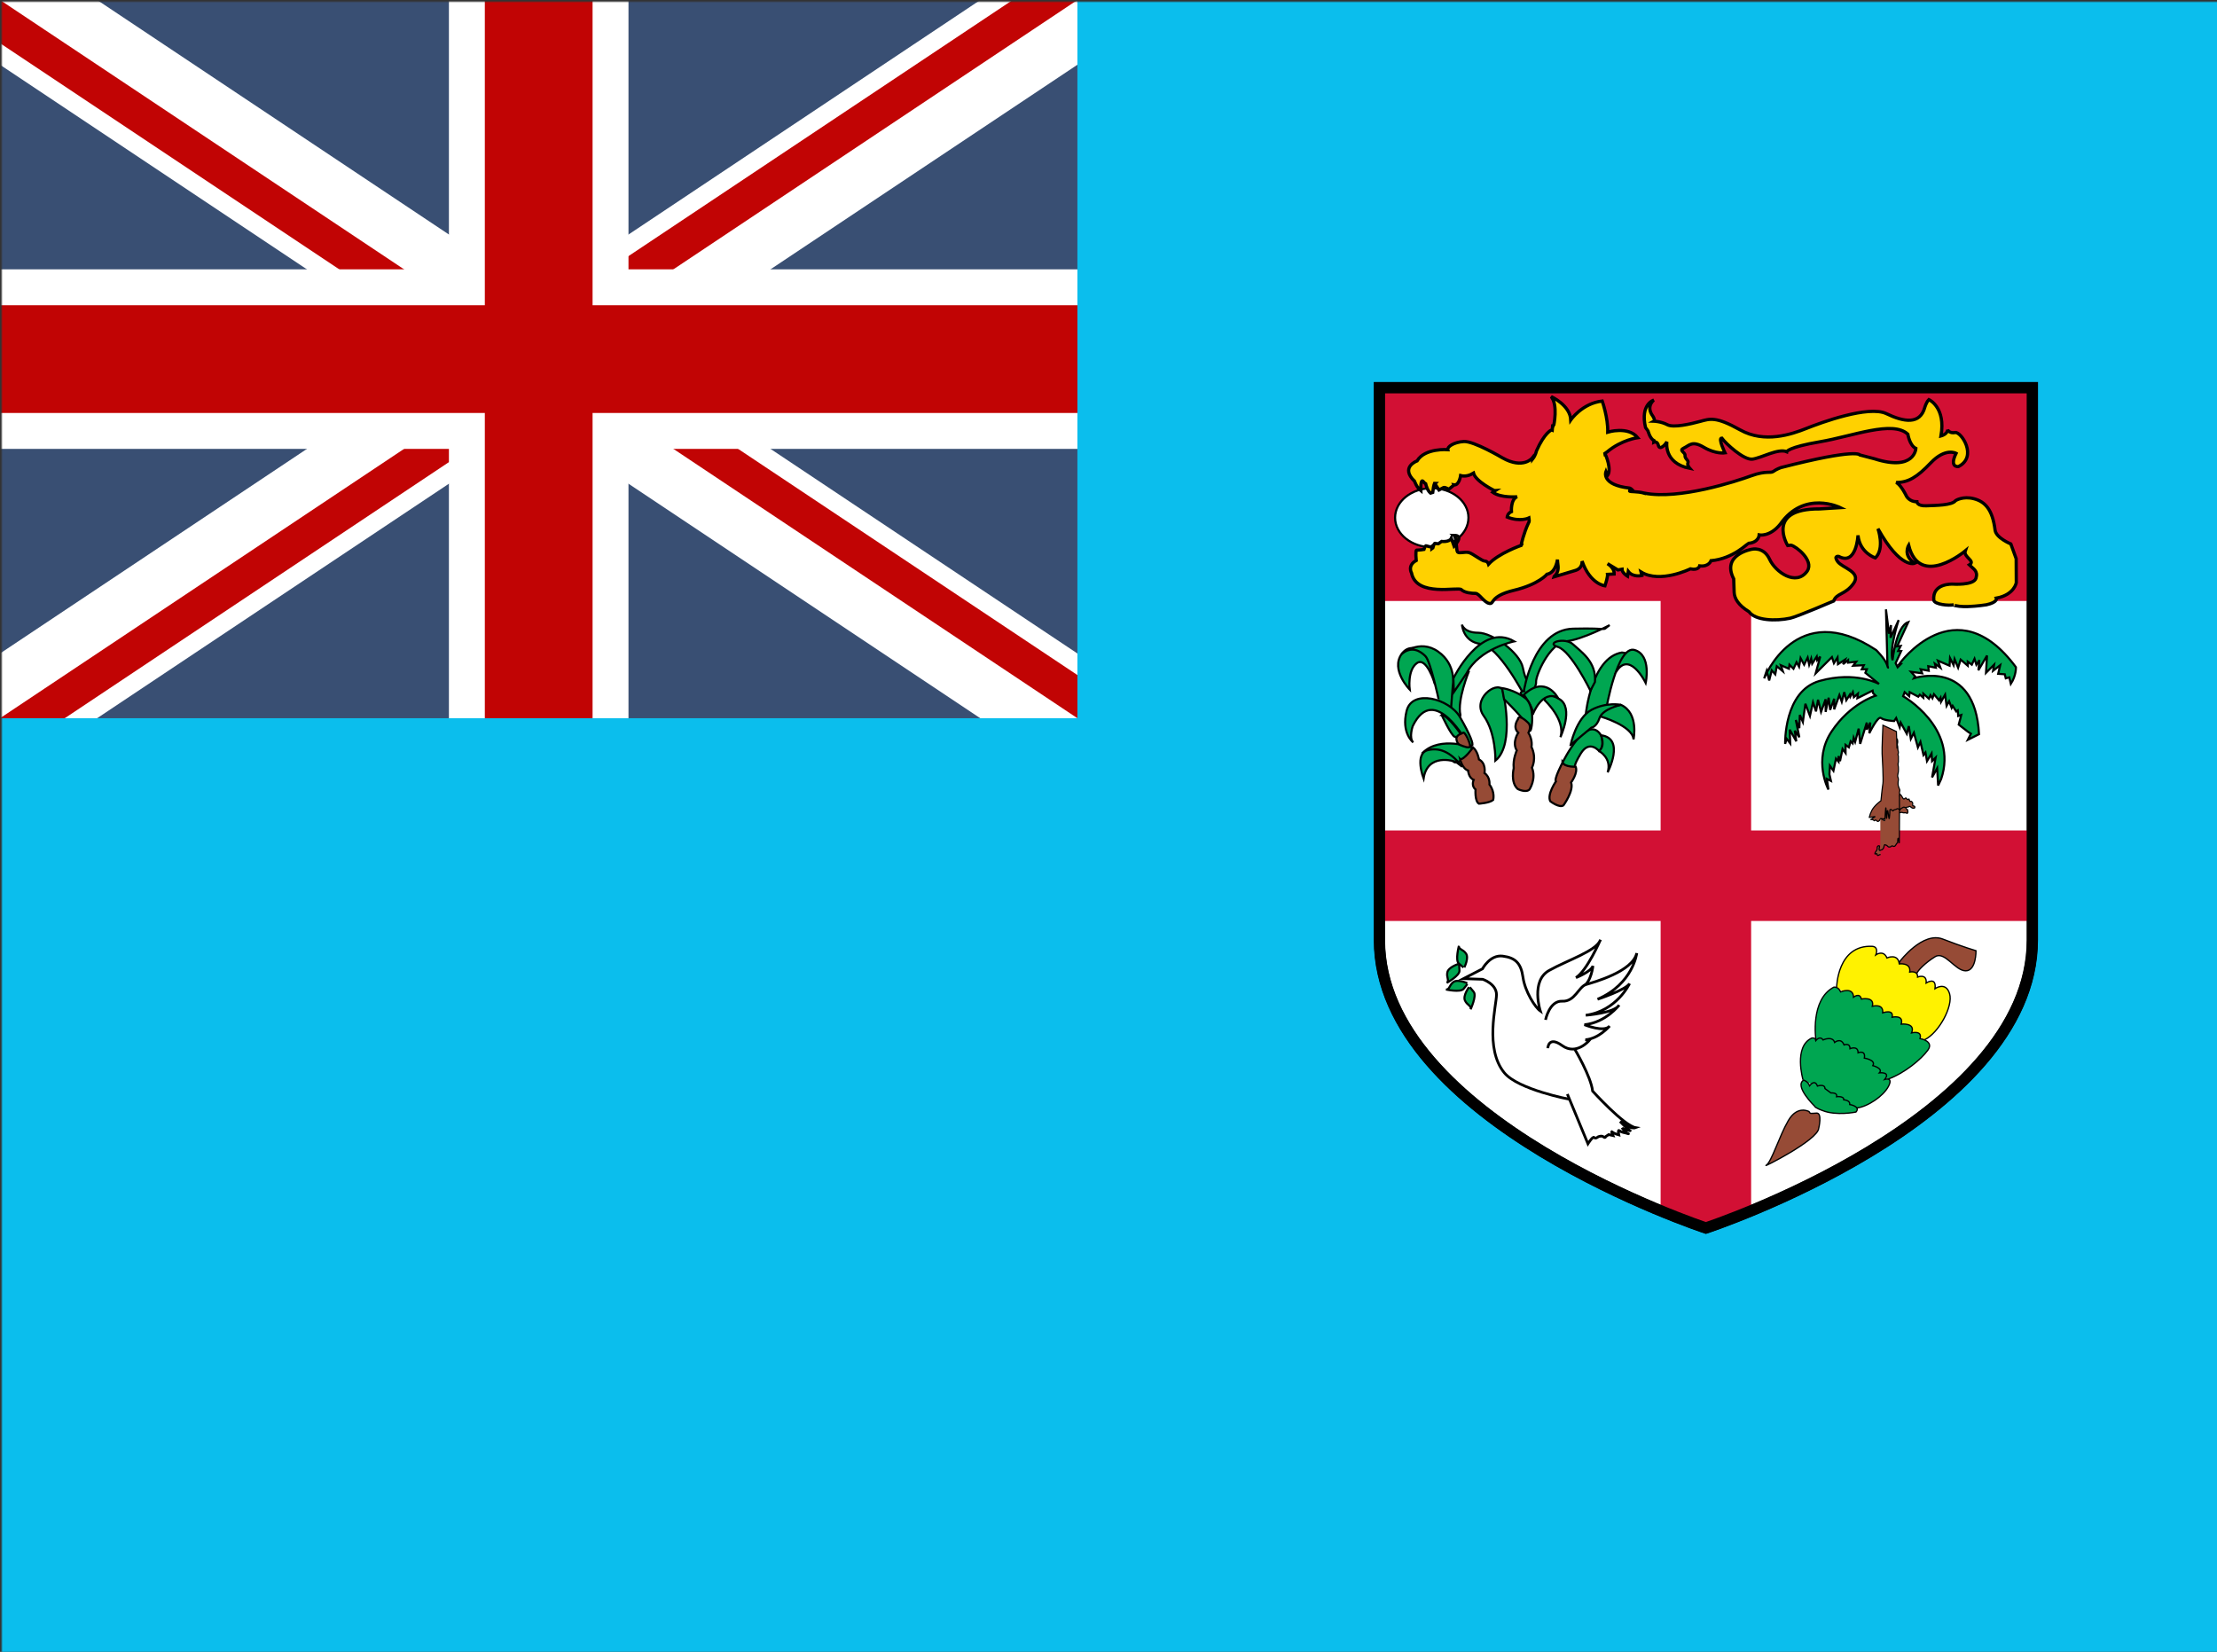 <svg xmlns:xlink="http://www.w3.org/1999/xlink" viewBox="0 0 1234.64 920" xmlns="http://www.w3.org/2000/svg"><rect x="0" y="0" width="1234.64" height="920" fill="#333333" stroke="none"/><defs><linearGradient id="dFJD" x1="0%" y1="0%" x2="0%" y2="100%"><stop offset="0%" stop-color="#777" /><stop offset="40%" stop-color="#eee" /><stop offset="100%" stop-color="#777" /></linearGradient><linearGradient id="uFJD" x1="0%" y1="0%" x2="0%" y2="100%"><stop offset="0%" stop-color="#ddd" /><stop offset="40%" stop-color="#fff" /></linearGradient><mask id="mFJD"><rect x="1" y="1" fill="url(#dFJD)" width="1234.64" height="920" /><path d="M240 1l470 918l295 0l-630-918Z" fill="url(#uFJD)" opacity="0.3" /></mask><clipPath id="c"><path d="M0,0V2H7V4H6zM6,0H3V4.5H0V4z" /></clipPath></defs><g mask="url(#mFJD)"><rect fill="#0bbeed" width="100%" height="920" /><rect fill="#394f73" width="50%" height="460" /><g transform="scale(100)"><path d="M0,0 6,4M6,0 0,4" stroke="#fff" stroke-width="0.60" /><path d="M0,0 6,4M6,0 0,4" stroke="#c10404" stroke-width="0.40" clip-path="url(#c)" /><path d="M3,0V4.5M0,2H7" stroke="#fff" stroke-width="1" /><path d="M3,0V4.5M0,2H7" stroke="#c10404" stroke-width="0.60" /><path d="M0,4H6V0H8V5H0z" fill="#0bbeed" /></g><g transform="translate(-400, 0) scale(1.5)"><path d="m778.8,143.94,0,205.09c0,67.08,121.2,106.91,121.2,106.91s121.2-39.833,121.2-106.91v-205.09z" fill="#fff" stroke="#000" stroke-width="4" /><path d="m883.2,216,0,92.344-104.4,0,0,33.6,104.4,0,0,107.6,16.8,6.396,16.8-6.396,0-107.6,104.4,0,0-33.6-104.4,0,0-92.344z" fill="#d21034" /><path d="m778.8,143.94,242.4,0,0,79.2-242.4,0z" fill="#d21034" /><g id="lionq"><ellipse cx="798.23" cy="192.21" rx="13.62" ry="10.96" fill="#fff" stroke="#000" stroke-width="0.8" /><path d="m1015.2,207.43-1.98-5.47s-5.43-2.21-5.84-5.1c-0.96-7.69-3.71-10.58-7.83-11.68-4.12-1.1-6.86,0.69-6.86,0.69-1.24,1.78-7.42,1.78-10.86,1.92-3.43,0.14-3.49-1.49-3.49-1.49-2.66,0.02-3.79-1.94-3.79-1.94-1.74-3.48-3.04-4.79-3.91-5.23,4.45,0.06,7.81-1.99,12.84-7.27,5.49-5.77,9.41-3.54,9.41-3.54-2.66,5.39,0.88,4.91,0.88,4.91,7.28-3.7,0.96-13.05-1.23-12.63-2.19,0.41-2.82-1.07-2.82-1.07,0.06,1.67-2.44,2.34-2.44,2.34,1.88-10.67-4.49-13.5-4.49-13.5-0.96,0.96-1.51,2.88-1.51,2.88-1.78,6.45-7.69,5.49-14.29,2.33-6.59-3.15-24.18,3.3-29.67,5.49-5.5,2.19-15.53,5.63-24.59,0.55-9.06-5.08-11.26-4.12-14.84-3.16-3.57,0.96-9.88,2.47-12.22,1.23-2.33-1.23-5.0-1.31-5.0-1.31,0.63-0.35-0.35-1.84-0.35-1.84-2.74-3.70,0.35-5.98,0.35-5.98s-5.11,1.44-3.08,10.17l0.93,1.3s0.68,2.74,2.2,3.57l-0.055,0.6s1.29-0.60,1.7,1.18c0.41,1.78,2.34,0.13,3.16-1.37,0,0-1.37,7.97,8.51,9.89,0,0-1.1-1.23-0.69-2.06,0.41-0.82-1.23-1.51-1.09-2.74,0.13-1.23-2.47-1.78-0.41-2.75,2.05-0.96,3.02-2.88,7.42-0.27s7.83,2.06,7.83,2.06-2.68-5.50-1.2-5.49c1.47,02,8.12,8.22,11.39,7.82,3.27-0.4,9.59-4.11,12.75-2.74,0,0,0.27-1.64,12.36-3.71,12.09-2.06,27.0-8.08,32.59-2.8,0,0,0.65,4.18,2.98,5.28,0,0-0.41,8.65-15.38,3.84l-5.43-1.42s-0.83-2.63-29.3,4.69c0,0-1.67,0.58-2.77,1.41-1.1,0.82-2.61-0.41-8.24,1.64-5.62,2.06-26.65,8.93-39.56,6.46l-0.01,0.03c-2.84-0.85-5.51-0.41-5.61-0.86-0.14-0.55,1.51,0.14,1.51,0.14-0.96-1.1-1.37-1.19-1.37-1.19-10.85-1.19-8.93-6.09-8.93-6.09l0.55,1.51c1.78-2.33-0.69-7.83-0.69-7.83l-0.1,0.01c-0.02-0.17-0.05-0.33-0.1-0.5l0.89-0.62c5.22-4.39,11.27-5.22,11.27-5.22-3.57-4.39-11.13-2.05-11.13-2.05,0.14-5.35-2.05-11.54-2.05-11.54-7.42,0.82-11.67,7.0-11.67,7.0-0.27-5.49-7.28-8.65-7.28-8.65,2.6,3.15,0.96,10.71,0.96,10.71l0.27,0.13c-0.43-0.01-0.68,0-0.68,0l-0.15,1.62-0.25-0.10s-2.6,0.96-5.62,7.83c0,0-0.3,1.62-1.47,3.08-0.01-0.19,0.01-0.36-0.01-0.55,0,0-3.37,4.42-11.17,0,0,0-10.59-6.28-14.32-6.05-3.72,0.23-6.17,1.97-5.93,3.02,0,0-8.5-0.69-11.41,4.18,0,0-6.4,2.32-0.93,7.56,0,0,0.73,2.27,2.32,3.49,0,0-0.22-4.78,0.93-3.37,0,0,0.3,0.47,0.87,0.8,0.15,0.67,0.66,2.53,1.8,3.48l0.82-0.26c0.12-1.19,0.38-2.7,0.64-3.33,0.12,0.01,0.22,0.03,0.27,0.03-0.03,0.03-0.07,0.05-0.1,0.08l1.51,2.32,1.74-0.93c0.81-0.11,1.86,0.69,1.86,0.69l1.98-1.63c-0.01-0.01-0.02-0.02-0.03-0.04,1.95,0.32,2.48-3.45,2.48-3.45,1.75,0.46,3.39-0.05,4.78-0.9,0.85,3.13,7.79,6.49,7.79,6.49s0.12-0.01,0.29-0.02c-0.58,0.37-0.93,0.65-0.93,0.65,3.15,2.2,9.06,1.65,9.06,1.65-2.47,0.96-2.12,5.53-2.12,5.53-1.44,0.59-1.58,2.01-1.58,2.01,4.81,1.92,8.09,0.33,8.09,0.33,0.26,1.56-0.12,1.73-0.12,1.73-1.92,4.12-2.74,8.1-2.74,8.1,0.04,0.01,0.09,0.02,0.13,0.04-0.05,0.11-0.13,0.21-0.17,0.32,0,0-8.38,2.91-12.11,6.98,0,0-0.35-1.16-1.39-1.16-1.04,0-4.31-2.67-5.82-3.14-1.51-0.46-3.72,0.46-4.31-0.23-0.52-0.63-0.29-5.4-1.29-6.17,04,0,0.02,04,0.02,04l-1.04-2.91c-0.69,1.51-3.61,1.16-3.61,1.16-0.11,0.07-0.56,0.39-1.19,0.86-0.58,0.03-1.24-0.17-1.25-0.17-0.29,0.06-0.59,0.9-0.81,1.71-0.11,0.08-0.23,0.17-0.35,0.26v-0.81c-0.58,0.46-1.74-0.23-2.21-0.23-0.23,0-0.51,0.66-0.74,1.35-1.18,0.22-2.75,0.27-2.75,0.27-0.46,0.23-0.12,3.84-0.12,3.84-3.37,1.86-1.74,4.65-1.74,4.65,1.86,9.08,17.35,5.0,18.51,6.17,1.16,1.16,3.84,1.39,5.24,1.39,1.39,0,3.14,3.37,5.12,3.72,1.98,0.35,0-2.67,9.18-4.87,9.17-2.19,12.24-5.95,12.24-5.95,2.87-0.55,3.67-4.04,3.89-5.46,0.02,0.65,0.1,1.37,0.21,2.19,0.41,3.16-1.77,4.31-1.77,4.311l7.95-2.38c3.15-0.82,2.74-3.57,2.74-3.57,3.02,8.65,8.51,9.2,8.51,9.2,1.09-3.29,0.96-4.26,0.96-4.26l2.47-0.13c0.1-1.86-1.54-3.22-2.49-3.85l3.87,2.34,1.51-0.27c0,1.37,2.06,2.61,2.06,2.61l0.27-1.78c1.78,2.33,5.08,1.51,5.08,1.51-0.06-0.41-0.16-0.84-0.29-1.28,7.04,4.34,18.28-1.19,18.28-1.19,3.02,0.68,3.43-1.1,3.43-1.1,3.43,0.41,4.23-1.93,4.23-1.93,8.08-0.69,13.7-6.44,13.77-6.44,3.98-0.27,4.11-3.12,4.11-3.12s3.99,0.78,7.83-4.02c8.92-12.77,22.28-6.12,22.28-6.12l-7.72,0.48c-20.19-0.13-11.82,13.59-11.82,13.59l1.24-0.13c1.92,0.41,8.51,5.63,6.08,9.52-0.03,0.06-0.09,0.13-0.13,0.19-4.11,5.63-11.74,0.26-13.91-4.49-2.2-4.81-6.59-3.71-6.59-3.71s-11.4,1.92-6.73,10.99l0.17,05c0.086,2.21,1.47,4.73,5.54,7.23,2.28,3.23,9.79,3.56,15.31,2.37,2.56-0.56,16.11-6.38,16.11-6.38,0.99-2.95,4.36-2.27,7.38-6.53s-4.26-5.77-5.91-8.1c-1.65-2.33,0.41-1.92,0.41-1.92,6.59,3.57,7.14-7.83,7.14-7.83,0.68,6.59,6.45,8.38,6.45,8.38,3.57-3.56,0.96-10.85,0.96-10.85,8.51,15.25,13.67,12.82,13.67,12.82-4.58-2.84-2.27-6.64-2.27-6.64,4.11,16.21,21.02,2.06,21.02,2.06-0.82,2.33,04,3.7,1.51,5.21,1.51,1.51,3.29,2.19,2.47,4.94-0.82,2.74-8.65,2.19-8.65,2.19s-7.69-0.41-7.01,6.04c0.4,1.51,5.49,2.05,7.41,1.64,0,0-0.79,0.17,2.05,0.55,0.95,0.12,2.1,0.14,3.27,0.1,3.27-0.1,6.77-0.65,6.77-0.65,4.39-0.95,3.71-2.47,3.71-2.47,6.72-1.24,7.41-5.77,7.41-5.77z" fill="#ffd100" stroke="#000" stroke-width="1.20" /></g><g id="sugarcanes" fill="#00a651" stroke="#000" stroke-width="0.78"><path d="m840.16,260s7.91,7.35,5.84,13.7c0,0,5.08-10.93-0.37-14.13-5.47-3.2-5.65-0.74-5.47,0.38z" /><path d="m832.43,257.92s-9.42-18.09-16.02-18.84c-6.59-0.75-6.97-7.16-6.97-7.16s0.75,3.01,6.03,3.01c5.27,0,15.45,7.34,16.58,13,1.13,5.65,2.26,4.9,2.26,4.9l-1.88,5.08z" /><path d="m832.43,256.6s3.39-22.8,18.28-23.18c14.88-0.38,9.98,1.13,13.56-1.32,0,0-9.98,5.28-16.2,6.03-6.21,0.75-11.3,12.81-11.11,15.08,0.18,2.26-3.39,6.59-5.08,5.09-1.69-1.51,0.56-1.69,0.56-1.69z" /><path d="m835.82,265.09s3.391-9.05,9.23-6.02c0,0-4.52-8.67-12.63-1.13,0,0,3.58,4.89,3.39,7.16z" /><path d="m824.51,256.03s4.902,20.17-2.64,26.38c0,0,0.18-10.36-4.33-16.58-4.52-6.22,4.52-13,6.97-9.8z" /><path d="m825.08,259.62s8.86,8.48,9.42,11.31c0.56,2.82,2.63-8.48-1.51-11.68-4.14-3.21-8.67-3.77-8.67-3.77l0.75,4.14z" /><path d="m813.1,277.48s-11.6-4.25-18.04,1.84c0,0,9.88,1.38,11.14,3.33,1.26,1.95,7.35-3.21,6.89-5.17z" /><path d="m809.54,284.72s-0.92-0.8-2.06-1.61c-1.15-0.8-10.91-3.44-12.29,5.97,0,0-3.56-9.31,1.61-10.57,5.17-1.26,9.31,1.72,12.75,6.2" /><path d="m801.9,265.46s3.57,7.72,4.89,8.11c1.32,0.37,2.26-0.94,2.26-0.94s-4.71-6.97-7.16-7.16z" /><path d="m799.26,253.59s-3.01-9.98-6.59-7.35c-3.58,2.63-2.63,9.79-2.63,9.79s-7.16-7.34-3.01-13.19c4.15-5.84,12.25,0.56,12.25,10.74z" /><path d="m805.11,262.45s-0.37-8.66,5.27-11.87c0,0,1.13,0.19,1.7-1.5,0,0-4.52,10.92-3.21,16.39l-0.18,0.75" /><path d="m806.24,251.89s10.17-21.11,22.62-13.76c0,0-13,2.64-17.71,11.87l-4.71,6.96-0.18-5.08z" /><path d="m800.77,259.62s-3.01-14.13-4.9-16.01c-1.88-1.88-5.09-3.95-8.86-0.75,0,0,6.59-5.84,13.57-0.94,6.97,4.9,5.46,12.62,5.46,12.62l-0.75,9.8-4.71-4.33" /><path d="m811.7,276.39s-12.44-23.55-20.54-6.78c0,0-1.51,4.33,0.18,6.02,0,0-4.52-3.39-2.45-11.68,2.07-8.29,15.83-4.52,19.79,2.26,3.95,6.78,5.09,10.18,4.52,10.55-0.56,0.38-1.51-0.37-1.51-0.37z" /><path d="m846.76,283.18s9.05-18.66,14.32-10.18c0,0,1.5,4.14-0.75,5.84,0,0-3.57-4.33-6.78,0.94-3.2,5.27-1.88,4.9-1.88,4.9s-3.39,0.94-4.9-1.51z" /><path d="m860.32,278.84s4.89,2.63,3.21,7.91c0,0,6.59-12.62-2.45-13.75,0,0,1.69,3.96-0.75,5.84z" /><path d="m860.89,266.03s11.87,3.39,12.25,8.48c0,0,2.07-9.8-4.71-12.82,0,0-8.1,1.32-7.54,4.33z" /><path d="m866.17,250.38c5.09-9.99,11.49,3.2,11.49,3.2s2.26-10.36-4.14-12.25c-6.41-1.88-10.55,22.05-10.55,22.05l-7.54,1.69s2.07-20.91,13.38-22.8l1.31,0.19" /><path d="m857.12,256.41s-7.159-14.7-12.06-16.21c-4.9-1.51,2.64-3.77,5.66-0.94,3.01,2.82,8.66,6.41,8.1,13.95l-1.69,3.2z" /><path d="m849.77,276.58s2.07-9.98,7.72-13c5.65-3.02,10.93-1.88,10.93-1.88s-6.78,1.5-7.91,4.9c-1.13,3.39-3.02,3.58-3.02,3.57l-7.72,6.41z" /><g fill="#964b36"><path d="m830.17,267.15s-2.07,2.83,0.18,4.9c0,0-2.44,3.57-0.56,6.59,0,0-1.51,3.2-1.13,6.59,0,0-1.32,5.27,1.5,7.73,0,0,3.018,1.51,4.34,0.18,0,0,2.63-3.95,0.93-8.11,0,0,1.88-3.39-0.18-7.72,0,0,0.56-2.45-1.13-5.27,0,0,1.13-1.88,0.18-3.39,0,0-3.76-3.96-4.14-1.51z" /><path d="m808.74,281.85s0.8,3.56,2.99,4.25c0,0,0.11,2.64,2.06,3.45,0,0-1.03,2.18,0.69,3.56,0,0-0.35,4.36,1.26,5.29,0,0,3.91-0.23,5.28-1.38,0,0,0.8-2.86-1.37-5.74,0,0,0.34-2.75-1.84-4.25,0,0,0.69-3.68-2.06-5.06,0,0-0.45-2.99-2.18-4.48,0-0-3.33,4.71-4.82,4.37z" /><path d="m807.37,274.13s0,1.885,1.32,2.448c1.32,0.566,3.769,1.505,3.769,0.379,0-1.13-1.883-5.466-2.641-4.9-0.755,0.568-2.069,0.56-2.448,2.072z" /><path d="m846.76,283.18s-3.2,6.03-2.45,6.97c0,0-3.39,4.89-2.07,7.35,0,0,3.39,2.63,4.9,1.5,0,0,3.95-5.46,2.82-8.48,0,0,2.64-3.58,1.7-5.84,0,0-3.95,0.18-4.9-1.51z" /></g></g><g id="palm"><g fill="#964b36" stroke="#000" stroke-width="0.42"><path d="m974.92,300.75c-0.13-0.34-0.22-0.19-0.39-0.35-0.25-0.2-0.39-0.87-0.62-1.12-0.13-0.15-0.28-0-0.42-0.04-0.32-0.71-0.7-1.46-1.04-2.15,0.05-0.07,0.08-0.17,0.09-0.32,0-0.02-0.15-0.57-0.17-0.6-0.09-0.15-0.25-0.06-0.34-0.29-0.1-0.23-0.02-0.7-0.06-0.98-0.02-0.23-0.11-0.36-0.1-0.68,0.01-0.28,0.16-0.61,0.14-0.86-0-0.15-0.19-0.5-0.24-0.63-0.22-0.53-0.41-1.04-0.43-1.71-0.02-0.6,0.09-0.96,0.13-1.49,0.05-0.62-0.27-0.92-0.27-1.5,0-0.44,0.19-0.93,0.24-1.33,0.07-0.54,0.07-1.32,0.03-1.88-0.04-0.53-0.19-0.85-0.1-1.44,0.02-0.14,0.09-0.26,0.1-0.46-0-0.14-0-0.28-0-0.43v-0.85c0-0.27,0.02-0.59,0-0.86-0.02-0.22-0.15-0.45-0.15-0.63,0-0.3,0.19-0.45,0.15-0.86-0.02-0.29-0.06-0.36-0.13-0.62-0.13-0.49-0.04-0.99-0.12-1.51-0.03-0.25-0.11-0.33-0.14-0.62-0.03-0.34,0.07-0.45,0.1-0.69,0.03-0.24,0.07-0.55,0.03-0.81-0.03-0.3-0.18-0.52-0.14-0.85l-0.11,3.78c-0.09-3.3-0.22-6.35-0.22-6.35l-5.01-2.35s-0.42,9.21-0.31,10.49c0.1,1.28,0.53,10.07,0.31,11.14-0.21,1.07-0.74,6.42-0.74,6.42s-2.45,1.71-3.41,3.64c-0.96,1.92-0.74,2.57-1.07,2.57l2.38-0.37-1.77,1.18c0.36-0.13,0.75-0.1,1.1,0.17,0.04,0.03,0.3,0.26,0.33,0.26,0.09,0,0.22-0.23,0.33-0.28,0.36-0.12,0.68,0.56,1.03,0.51,0.18-0.02,0.44-0.22,0.59-0.42,0.12-0.17,0.17-0.46,0.3-0.58,0.12-0.1,0.42,0.01,0.54,0.01,0.35,0,0.7,0.01,1.05,0,0.46-0.01,0.84-0.67,1.27-1.04,0.4-0.33,0.69-0.45,1.12-0.43,0.46,0.03,0.89,0.47,1.37,0.5,0.36,0.01,0.61,0.06,0.9-0.31,0.2-0.26,0.34-0.65,0.53-0.93l1.18-0.18c0.23,0.09,0.47,0.2,0.67,0.19,0.3-0.01,0.61-0.05,0.91-0,0.11,0.01,0.33,0.28,0.43,0.21,0.06-0.04,0.17-0.41,0.23-0.51-0.02-0.14-0.07-0.5-0.12-0.62z" /><path d="m964.77,304.05c0.302,0,0.58-0.07,0.834,0.152,0.042,0.08,0.079,0.157,0.119,0.233,0.083,0.056,0.17,0.067,0.251,0.035,0.17,0.115,0.205,0.18,0.392,0.223,0.174,0.037,0.365-07,0.539-04,0.22,07,0.326,0.083,0.532,0.167,0.358,0.146,0.594,07,0.904-0.216,0.359-0.264,0.49-0.062,0.834,0.269,0.258,0.246,0.205,0.223,0.438,0.055,0.035-0.079,0.076-0.156,0.115-0.223,0.115-0.048,0.233-0.079,0.35-0.101,0.192-0.09,0.383-0.079,0.564-0.149,0.191-0.074,0.33-0.286,0.532-0.247,0.174,0.035,0.373,0.176,0.539,0.229,0.16,0.055,0.229,0.086,0.362,0.184,0.239-0.493,0.768-0.64,1.105-0.878,0.352-0.244,0.678,0.052,1.064,0.055,0.205,0,0.288-0.119,0.434-0.167,0.163-0.06,0.35,0.026,0.508-0.038,0.167-0.062,0.198-0.223,0.382-0.244,0.341-0.042,0.72,0.514,1.061,0.618,0.191,0.064,1.075,0.262,0.946-0.389-0.125-0.619-0.68-0.191-0.799-0.625-0.064-0.247,0.066-0.599-0.011-0.876-0.066-0.253-0.344-0.546-0.511-0.601-0.209-0.066-0.33,0.152-0.508-0.018-0.146-0.136-0.202-0.643-0.33-0.845-0.172,0.125-0.278,0.24-0.504,0.194-0.258-0.062-0.233-0.15-0.425-0.394-0.418-0.522-0.658,0.313-1.043,0.181-0.293-0.094-0.564-0.83-0.793-1.13-0.122-0.16-0.467-0.678-0.643-0.563-0.299,0.194-0.028,0.758-0.184,18-0.112,0.174-0.508-04-0.65,0.024-0.226,0.049-0.268,0.108-0.431,0.379-0.33,0.546-0.522,0.98-1.036,0.918-0.244-0.028-0.427-0.275-0.665-0.185-0.253,0.097-0.396,0.368-0.674,0.4-0.202,0.017-0.434,0.024-0.632-0.052-0.194-0.088-0.414-0.452-0.592-0.553-0.076-0.062-0.152-0.076-0.239-0.046-0.022-0.011-0.289-0.167-0.293-0.167-0.31-0.09-0.284-0.079-0.41,0.33-0.073,0.253-0.101,0.515-0.194,0.755-0.09,0.202-0.288,0.451-0.403,0.587-0.216,0.233-0.32,0.17-0.601,0.254-0.226,0.073-0.526,0.425-0.647-0.028-0.18-0.682,0.5-1.7-0.258-1.523-0.198,0.046-0.317,0.083-0.438,0.376-0.134,0.337-0.026,0.556-0.086,0.925-0.079,0.466-0.967,1.248-0.792,1.669,0.119,0.296,0.515-0.16,0.623-0.086,0.18,0.125,0.128,0.421,0.257,0.619,0.269,0.41,1.064-0.636,1.11-0.07" /></g><path d="m971.76,246.58s20.918-29.21,43.34,1.13c0,0,0.18,3.01-1.88,6.22l-0.56-2.44-1.32,0.37-0.37-1.5-2.45-0.18,0.75-3.2-2.64,2.07,0.38-2.26-3.01,3.02,0.38-6.41-3.2,5.46,0.37-3.76-1.13,1.69-0.68-2.19-1.01,2.19-1.51-1.12v1.5l-2.63-2.26-0.94,3.01-1.31-3.2-0.37,2.26-1.32-2.63-0.18,2.82-4.33-1.88,0.94,2.63-2.06-1.5,0.37,1.5-2.82-0.56,0.18,1.69-3.01-0.56,0.56,1.5-4.14-0.56,1.5,1.69-0.41,0.69s22.66-7.47,24.16,20.79l-4.14,2.07,1.13-2.25-1.13-0.75-3.39-2.63,0.94-3.58-1.13,0.38-0.19-2.07-0.56,0.37-1.32-2.07-0.37,0.75-0.94-2.45-0.94,1.7-0.56-4.14-1.5,2.64-0.19-1.5-0.56,0.94-1.88-2.26-0.56,1.5-0.75-1.13-0.56,1.31-2.07-1.88v1.51l-1.31-1.13-0.57,0.75-3.19-1.69-0.19,1.5-1.69-1.5-0.56,1.5s20.54,11.68,14.13,30.72l-1.13,2.44-0.37-6.4-1.88,3.39,1.31-7.35-1.31,1.31-0.19-2.82-1.69,2.82-0.57-3.2-0.74,0.94-1.13-4.9-0.94,2.07-1.5-5.46-1.13,2.26-0.75-4.7-0.75,2.82-2.26-4.14-0.37,1.69-1.31-3.39-0.75,1.13s-3.77-0.19-4.89-1.13c-1.13-0.93-4.33,5.65-4.33,5.65l0.37-3.96-1.31,2.63v-2.63l-2.45,7.91-0.56-5.65-1.31,4.89-0.56-1.5-0.37,2.07-0.75-0.75-0.65,2.22-1.23-0.9v3.01l-1.12-1.5-0.94,4.52-0.56-1.88v2.06l-0.94-1.12-0.94,4.52-1.31-1.88-0.18,3.19,0.56,2.45-1.5-0.75,0.56,3.95s-5.84-10.92,1.138-21.48c6.96-10.54,16.39-13.37,16.39-13.37l-0.94-0.93-0.18-0.94-5.65,2.82,0.19-1.7-1.5,1.32-0.37-1.88-0.94,1.69-0.18-0.75-1.32,2.07-0.75-3.01-0.93,3.58-0.88-2.5-1.93,5.322v-3.95l-1.5,4.14-0.56-4.52-1.12,5.27v-4.71l-1.7,4.71-1.12-4.52-0.75,4.33-1.12-3.39-1.13,5.08-1.69-4.52-0.94,6.78-1.12-2.64-0.19,4.9-1.31-3.01,1.31,6.4-1.69-2.44,0.56,3.95-2.44-4.33,0.18,5.09-1.32-1.7-0.56,1.88s-0.56-19.6,12.81-23.37c13.386-3.76,22.05,1.13,22.05,1.13l-5.08-4.14,0.56-1.32h-1.88l0.75-1.5-3.95,0.19,1.12-1.5-3.01,0.37v-0.94l-1.88,1.5,0.75-1.69-2.63,1.69-0.16-2.5-1.34,2.13-0.74-2.26-6.03,6.02,1.69-6.21-1.12,1.32-0.18-1.32-1.69,2.64-0.37-1.88-0.75,2.25-0.56-2.63-1.31,2.63-1.32-2.44-0.56,3.2-0.94-1.7-1.13,2.45-1.5-1.5-0.19,1.5-3.01-1.32,0.75,2.26-2.26-1.88-0.56,3.01-1.31-1.5-0.94,3.77-0.94-3.58-0.94,2.82s11.78-30.28,41.6-10.52c0,0,3.24,3.17,4,5.43,0.75,2.26,0.19,0.38,0.19,0.38l-0.56-20.92,1.13,9.04,0.75-3.2-0.18,4.71,3.01-6.59s-3.57,10.93-2.26,14.89c0,0,1.32-12.62,5.84-14.13l-4.14,9.04,1.31-0.18-0.94,1.88h1.13l-1.36,2.99-0.7,1.53,0.75,1.5,1.13-1.14z" fill="#00a651" stroke="#000" stroke-width="0.78" /></g><g id="dove"><g fill="#00a651" stroke="#000" stroke-width="0.78"><path d="m811.41,365.04s-3.53-1.6-5.14-0.43c-1.6,1.18-1.38,2.89-2.78,2.78,0,0,5.35,1.17,6.53-0.21,1.17-1.38,1.39-1.81,1.39-1.81" /><path d="m812.06,366.52s-2.32,3.11-1.52,4.92c0.8,1.82,2.52,1.97,2.11,3.31,0,0,2.3-4.97,1.19-6.42-1.1-1.44-1.47-1.74-1.47-1.74" /><path d="m808.14,357.91s-3.71,1.15-4.12,3.09c-0.42,1.94,0.87,3.08-0.23,3.93,0,0,4.78-2.67,4.73-4.5-0.04-1.82-0.16-2.28-0.16-2.28" /><path d="m810.32,359.19s1.76-3.46,0.65-5.11c-1.1-1.66-2.83-1.52-2.66-2.9,0,0-1.41,5.29-0.07,6.53,1.34,1.23,1.76,1.46,1.76,1.46" /></g><g fill="#fff" stroke="#000" stroke-width="1"><path d="m854.43,366.27c3.03-1.7,3.64-7.65,3.64-7.65-0.72,2.19-6.31,4.37-6.31,4.37,4.12-2.55,9.1-14.08,9.1-14.08-1.33,4.12-12.13,7.52-19.06,11.41-6.92,3.88-3.27,15.05-3.27,15.05-1.94-1.33-5.7-7.28-6.43-12.5-0.73-5.21-2.79-7.28-7.53-7.88-4.73-0.61-7.52,4.73-7.52,4.73l-7.04,3.64,7.15,0.24s5.11,1.7,5.1,5.7c0,4-4.49,20.03,2.91,29.02,5.15,6.24,24.16,9.83,24.16,9.83" /><path d="m840.47,378.65s1.45-7.16,6.19-6.92c4.73,0.24,6.07-5.34,8.86-6.19,2.79-0.84,17.24-4.73,18.82-11.65,0,0-1.33,11.41-14.56,17.12,0,0,10.68-3.52,11.89-5.83,0,0-4.73,10.2-16.27,11.77,0,0,10.8-0.84,12.38-3.76,0,0-4.85,6.43-12.86,7.28,0,0,7.4,3.03,9.34,0.48,0,0-4,4.73-8.98,5.09l1.33,0.36s-4.73,5.58-9.95,1.82c-5.21-3.76-5.34,0.97-5.34,0.97" /><path d="m851.25,389.45s6.09,10.2,6.7,15.66c0,0,11.65,12.87,16.02,13.59,0,0-2.06,0.84-5.83-2.3,0,0,3.15,3.27,3.76,3.4,0.6,0.12-2.55-0.24-3.03-1.09,0,0,1.33,1.94,2.18,2.19,0.85,0.24-0.84-0.24-0.84-0.24s-1.58-0.24-2.3-0.85c-0.72-0.6-0.24,1.57-0.24,1.57s-1.82-0.48-2.42-1.09c-0.61-0.61,0.24,1.33,0.24,1.33l-1.57-0.36-1.09,0.72s-0.12,0.72-0.85,0.12c-0.72-0.6-2,0-2,0s-0.97,0.85-1.45,0.24c-0.48-0.6-2.32,2.33-2.32,2.33l-7.64-18.45" /></g></g><g id="bananas" fill="#964b36" stroke="#000" stroke-width="0.48"><path d="m972.09,356.85s8.418-11.1,15.88-8.18c7.46,2.91,12.31,4.32,12.31,4.32s0.14,7.47-3.82,7.47c-3.96,0-7.75-7.46-11.36-5.24-3.61,2.21-6.58,5.25-6.81,6.29-0.23,1.04-9.56,1.28-6.18-4.66z" /><path d="m938.28,412.7s-4.31-2.45-7.69,3.37c-3.38,5.82-6.18,15.27-8.16,16.56-1.98,1.28,19.24-9.32,19.47-13.75,0,0,1.39-5.71-0.81-5.6-2.21,0.12-2.33,0.35-2.79-0.57z" /><path d="m948.54,366.64s0.23-15.97,13.28-15.27c2.47,0.22,1.29,3.14,1.29,3.14s2.82-1.97,4.11,1.16c0,0,4.11-1.86,4.58,2.21,0,0,4.46-0.58,3.87,3.03,0,0,3.05-0.69,2.94,1.86,0,0,3.52-1.4,3.17,2.21,0,0,3.88-2.56,3.29,2.09,0,0,3.99-2.79,5.4,1.86,1.41,4.66-3.99,14.57-9.28,17.13" fill="#fff200" /><g fill="#00a651"><path d="m940.84,386s-2.21-14.81,6.64-19.47c0,0,1.63-0.35,2.56,1.74,0,0,4.66-1.98,4.78,1.97,0,0,2.32-1.86,2.91,0.69,0,0,5.01-1.04,4.08,2.68,0,0,4.19-1.16,3.84,2.44,0,0,4.2-1.51,3.49,1.63,0,0,4.42-1.04,3.38,2.56,0,0,5.48-0.58,3.84,3.26,0,0,4.08-1.04,3.14,2.1,0,0,5.36,0.93,2.91,4.31-2.44,3.37-8.62,8.51-14.68,10.72" /><path d="m936.06,400.92s-3.61-12.35,3.26-15.5c0,0,1.27-0.35,1.5,0.93,0,0,1.51-1.98,2.68-0.23,0,0,3.49-1.63,4.31,0.93,0,0,2.32-1.98,3.49,0.92,0,0,2.21-0.92,2.21,1.4,0,0,3-1.28,3,1.51,0,0,2.91-1.16,2.32,1.98,0,0,4.43,0.69,3.15,2.79,0,0,3.97,1.04,2.44,2.68,0,0,4.31-0.46,1.98,2.44,0,0,3.26-1.04,1.4,2.57-1.86,3.61-7.69,7.57-11.77,8.04" /><path d="m940.37,410.71s-7.69-7.46-4.07-9.67c0,0,1.62,0.46,2.21,2.09,0,0,1.86-2.68,2.91,0.11,0,0,2.79-0.93,2.79,0.93l2.21,1.63s2.56-0.23,2.1,1.39c0,0,2.79-0.35,2.67,1.16,0,0,2.45,0.11,2.21,1.74,0,0,4.19,0.69,2.32,2.8,0,0-7.34,1.51-12.47-0.58,0-0-2.68-0.93-2.92-1.63z" /></g></g><path d="m778.8,143.94,0,205.09c0,67.08,121.2,106.91,121.2,106.91s121.2-39.833,121.2-106.91v-205.09z" fill="none" stroke="#000" stroke-width="4.20" /></g></g></svg>